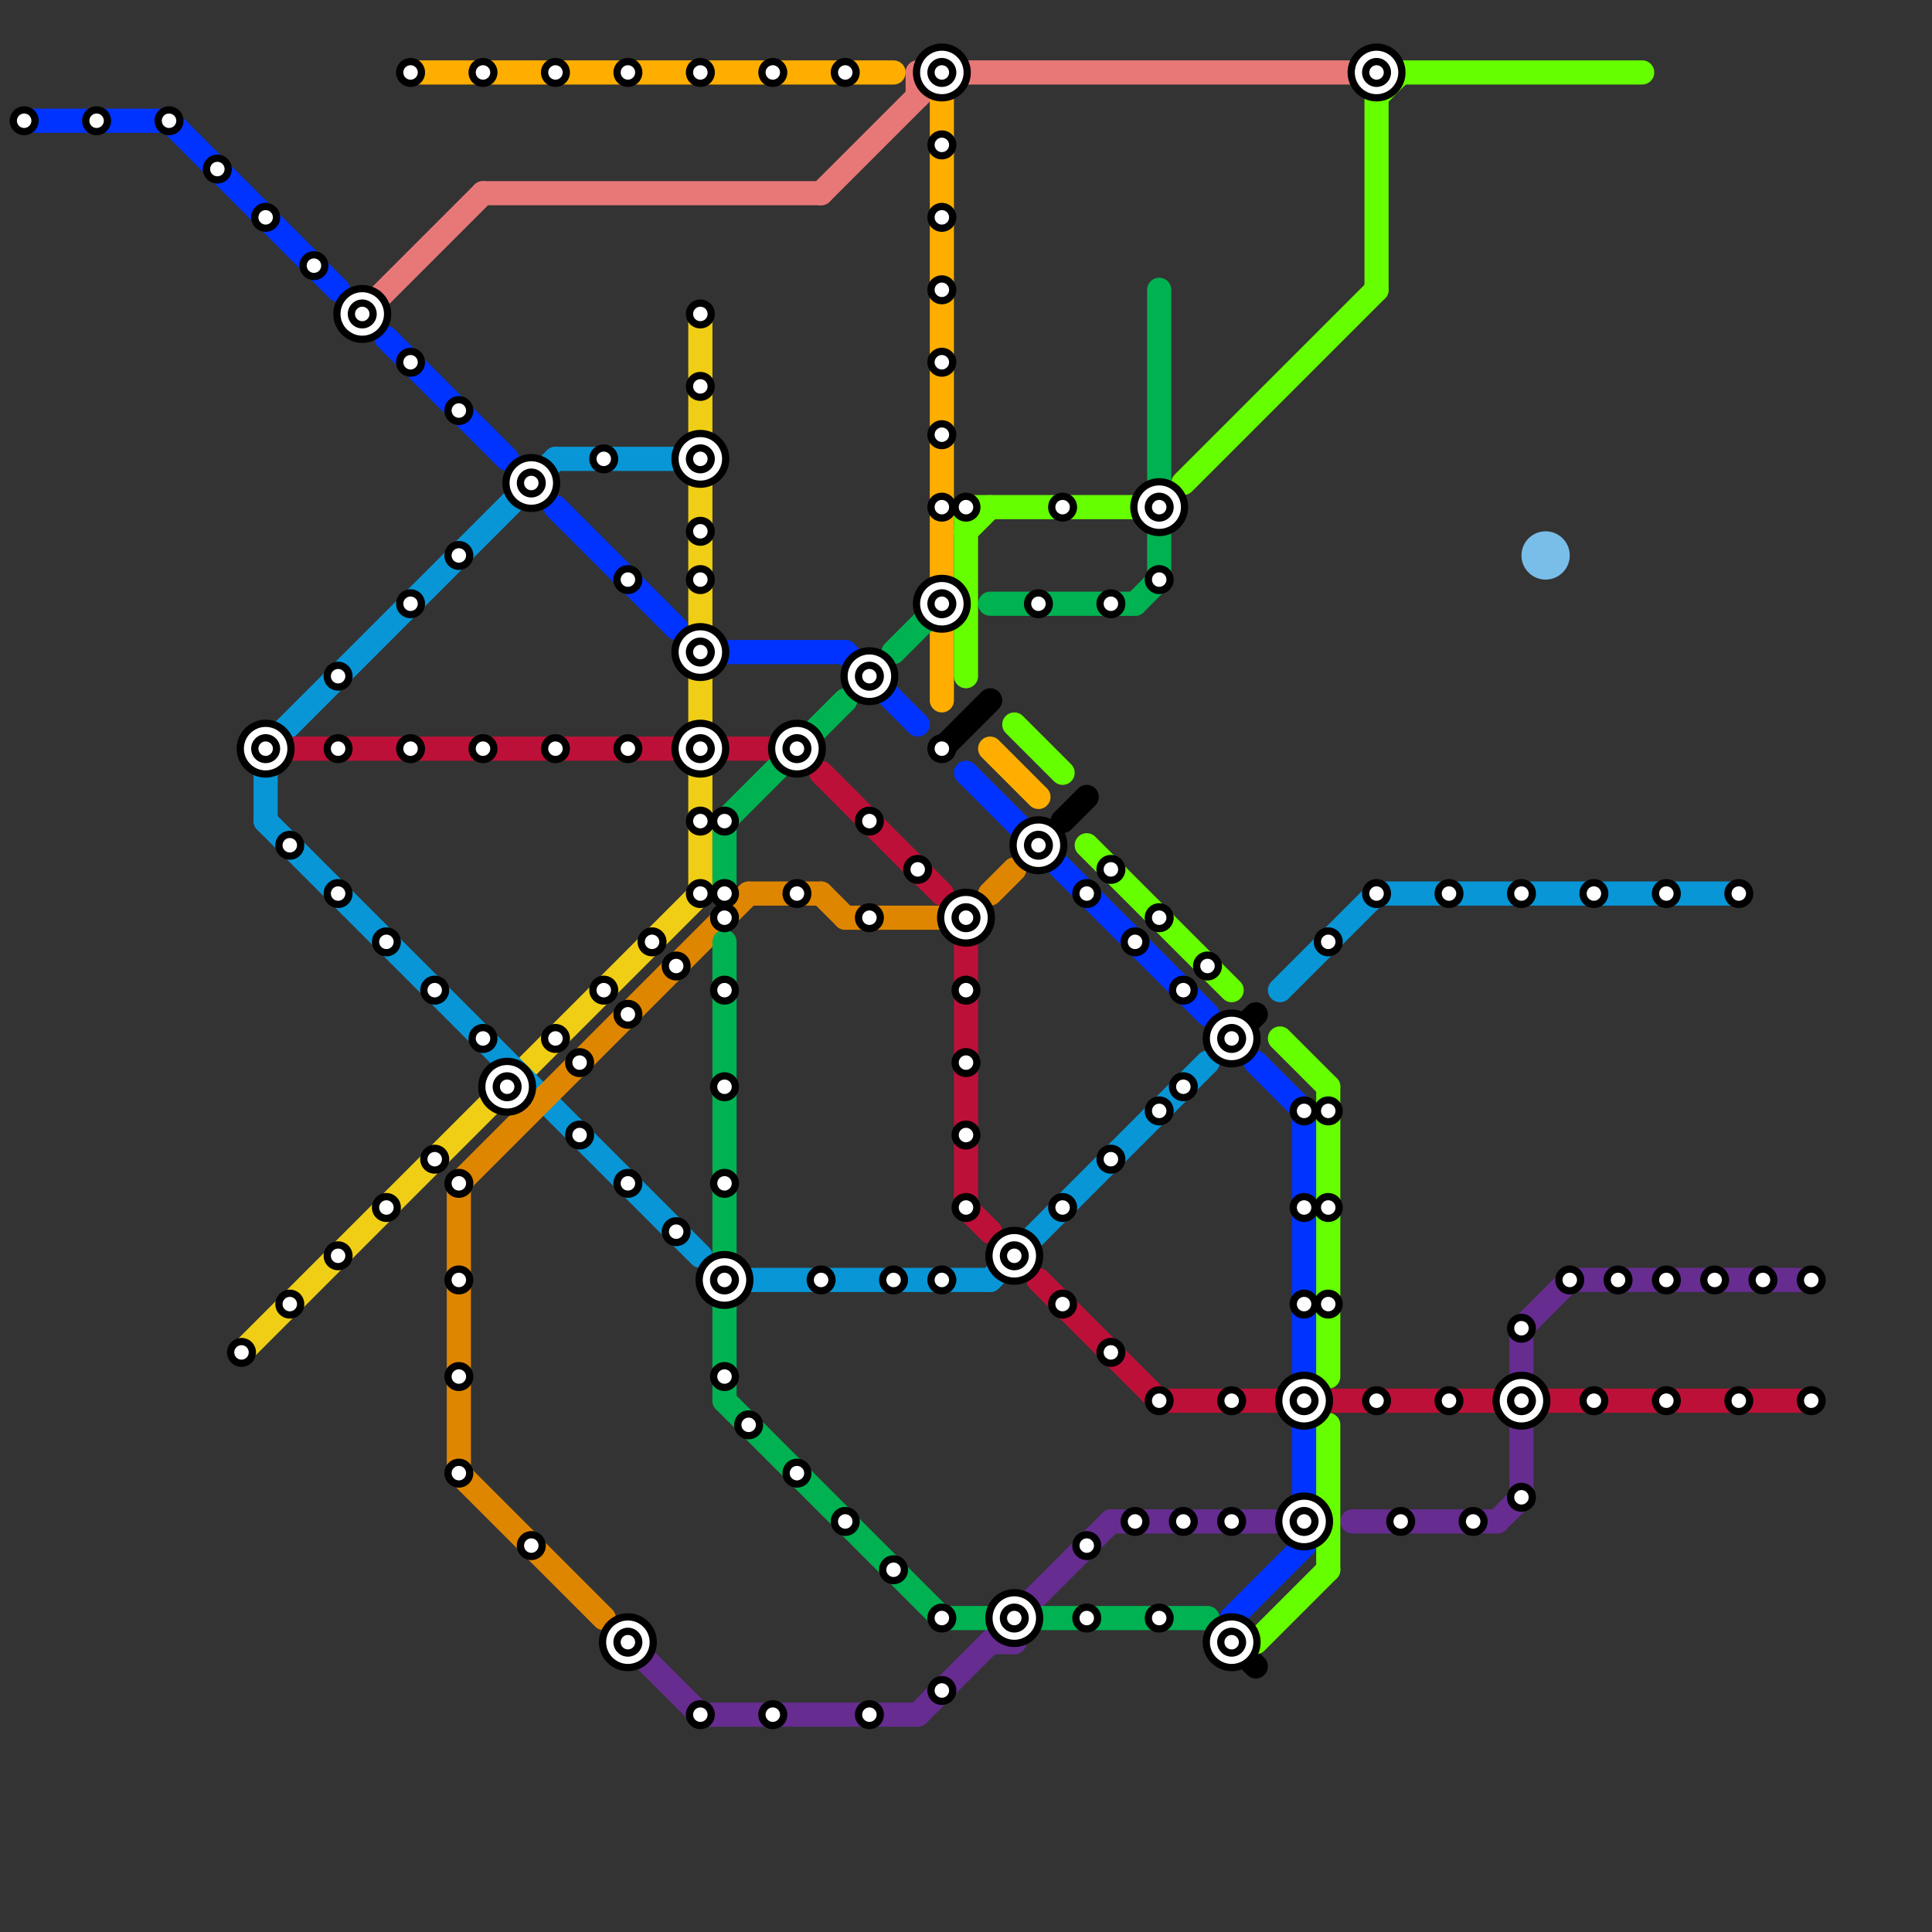 
<svg version="1.1" xmlns="http://www.w3.org/2000/svg" viewBox="0 0 80 80">
<rect x="0" y="0" width="80" height="80" fill="#333333" stroke="none"/>
<style>text { font: 1px Helvetica; font-weight: 600; white-space: pre; dominant-baseline: central; } line { stroke-width: 1; fill: none; stroke-linecap: round; stroke-linejoin: round; } .c0 { stroke: #0033ff } .c1 { stroke: #f0ce15 } .c2 { stroke: #0896d7 } .c3 { stroke: #bd1038 } .c4 { stroke: #e87878 } .c5 { stroke: #ffae00 } .c6 { stroke: #df8600 } .c7 { stroke: #662c90 } .c8 { stroke: #00b251 } .c9 { stroke: #000000 } .c10 { stroke: #66ff00 } .c11 { stroke: #79bde9 }</style><defs><g id="wm-xf"><circle r="1.2" fill="#000"/><circle r="0.9" fill="#fff"/><circle r="0.6" fill="#000"/><circle r="0.3" fill="#fff"/></g><g id="wm"><circle r="0.6" fill="#000"/><circle r="0.3" fill="#fff"/></g></defs><line class="c0" x1="7" y1="5" x2="14" y2="12"/><line class="c0" x1="30" y1="27" x2="35" y2="27"/><line class="c0" x1="16" y1="14" x2="21" y2="19"/><line class="c0" x1="52" y1="44" x2="54" y2="46"/><line class="c0" x1="35" y1="27" x2="38" y2="30"/><line class="c0" x1="51" y1="67" x2="54" y2="64"/><line class="c0" x1="23" y1="21" x2="28" y2="26"/><line class="c0" x1="54" y1="46" x2="54" y2="62"/><line class="c0" x1="1" y1="5" x2="7" y2="5"/><line class="c0" x1="40" y1="32" x2="50" y2="42"/><line class="c1" x1="29" y1="20" x2="29" y2="37"/><line class="c1" x1="29" y1="13" x2="29" y2="18"/><line class="c1" x1="10" y1="56" x2="29" y2="37"/><circle cx="40" cy="38" r="1" fill="#f0ce15" /><line class="c2" x1="11" y1="31" x2="11" y2="34"/><line class="c2" x1="31" y1="53" x2="41" y2="53"/><line class="c2" x1="57" y1="37" x2="72" y2="37"/><line class="c2" x1="53" y1="41" x2="57" y2="37"/><line class="c2" x1="11" y1="31" x2="23" y2="19"/><line class="c2" x1="41" y1="53" x2="50" y2="44"/><line class="c2" x1="11" y1="34" x2="29" y2="52"/><line class="c2" x1="23" y1="19" x2="29" y2="19"/><line class="c3" x1="43" y1="53" x2="48" y2="58"/><line class="c3" x1="30" y1="31" x2="32" y2="31"/><line class="c3" x1="55" y1="58" x2="62" y2="58"/><line class="c3" x1="12" y1="31" x2="28" y2="31"/><line class="c3" x1="48" y1="58" x2="53" y2="58"/><line class="c3" x1="64" y1="58" x2="75" y2="58"/><line class="c3" x1="40" y1="50" x2="41" y2="51"/><line class="c3" x1="40" y1="39" x2="40" y2="50"/><line class="c3" x1="34" y1="32" x2="39" y2="37"/><line class="c4" x1="15" y1="13" x2="20" y2="8"/><line class="c4" x1="38" y1="3" x2="38" y2="4"/><line class="c4" x1="20" y1="8" x2="34" y2="8"/><line class="c4" x1="38" y1="3" x2="56" y2="3"/><line class="c4" x1="34" y1="8" x2="39" y2="3"/><line class="c5" x1="39" y1="4" x2="39" y2="24"/><line class="c5" x1="17" y1="3" x2="37" y2="3"/><line class="c5" x1="41" y1="31" x2="43" y2="33"/><line class="c5" x1="39" y1="26" x2="39" y2="29"/><line class="c6" x1="34" y1="37" x2="35" y2="38"/><line class="c6" x1="19" y1="61" x2="25" y2="67"/><line class="c6" x1="41" y1="37" x2="42" y2="36"/><line class="c6" x1="31" y1="37" x2="34" y2="37"/><line class="c6" x1="35" y1="38" x2="39" y2="38"/><line class="c6" x1="19" y1="49" x2="19" y2="61"/><line class="c6" x1="19" y1="49" x2="31" y2="37"/><line class="c7" x1="41" y1="68" x2="42" y2="68"/><line class="c7" x1="46" y1="63" x2="53" y2="63"/><line class="c7" x1="38" y1="71" x2="46" y2="63"/><line class="c7" x1="26" y1="68" x2="29" y2="71"/><line class="c7" x1="42" y1="67" x2="42" y2="68"/><line class="c7" x1="65" y1="53" x2="75" y2="53"/><line class="c7" x1="63" y1="55" x2="65" y2="53"/><line class="c7" x1="56" y1="63" x2="62" y2="63"/><line class="c7" x1="62" y1="63" x2="63" y2="62"/><line class="c7" x1="29" y1="71" x2="38" y2="71"/><line class="c7" x1="63" y1="55" x2="63" y2="62"/><line class="c8" x1="30" y1="39" x2="30" y2="58"/><line class="c8" x1="41" y1="25" x2="47" y2="25"/><line class="c8" x1="43" y1="67" x2="50" y2="67"/><line class="c8" x1="30" y1="34" x2="30" y2="37"/><line class="c8" x1="48" y1="12" x2="48" y2="24"/><line class="c8" x1="39" y1="67" x2="41" y2="67"/><line class="c8" x1="30" y1="58" x2="39" y2="67"/><line class="c8" x1="37" y1="27" x2="39" y2="25"/><line class="c8" x1="30" y1="34" x2="35" y2="29"/><line class="c8" x1="47" y1="25" x2="48" y2="24"/><line class="c9" x1="44" y1="34" x2="45" y2="33"/><line class="c9" x1="51" y1="43" x2="52" y2="42"/><line class="c9" x1="39" y1="31" x2="41" y2="29"/><line class="c9" x1="51" y1="68" x2="52" y2="69"/><circle cx="54" cy="63" r="1" fill="#000000" /><line class="c10" x1="40" y1="21" x2="47" y2="21"/><line class="c10" x1="57" y1="3" x2="57" y2="12"/><line class="c10" x1="57" y1="3" x2="68" y2="3"/><line class="c10" x1="40" y1="21" x2="40" y2="28"/><line class="c10" x1="45" y1="35" x2="51" y2="41"/><line class="c10" x1="42" y1="30" x2="44" y2="32"/><line class="c10" x1="52" y1="68" x2="55" y2="65"/><line class="c10" x1="40" y1="22" x2="41" y2="21"/><line class="c10" x1="49" y1="20" x2="57" y2="12"/><line class="c10" x1="57" y1="4" x2="58" y2="3"/><line class="c10" x1="55" y1="59" x2="55" y2="65"/><line class="c10" x1="53" y1="43" x2="55" y2="45"/><line class="c10" x1="55" y1="45" x2="55" y2="57"/><circle cx="64" cy="23" r="1" fill="#79bde9" />

<use x="1" y="5" href="#wm"/><use x="10" y="56" href="#wm"/><use x="11" y="31" href="#wm-xf"/><use x="11" y="9" href="#wm"/><use x="12" y="35" href="#wm"/><use x="12" y="54" href="#wm"/><use x="13" y="11" href="#wm"/><use x="14" y="28" href="#wm"/><use x="14" y="31" href="#wm"/><use x="14" y="37" href="#wm"/><use x="14" y="52" href="#wm"/><use x="15" y="13" href="#wm-xf"/><use x="16" y="39" href="#wm"/><use x="16" y="50" href="#wm"/><use x="17" y="15" href="#wm"/><use x="17" y="25" href="#wm"/><use x="17" y="3" href="#wm"/><use x="17" y="31" href="#wm"/><use x="18" y="41" href="#wm"/><use x="18" y="48" href="#wm"/><use x="19" y="17" href="#wm"/><use x="19" y="23" href="#wm"/><use x="19" y="49" href="#wm"/><use x="19" y="53" href="#wm"/><use x="19" y="57" href="#wm"/><use x="19" y="61" href="#wm"/><use x="20" y="3" href="#wm"/><use x="20" y="31" href="#wm"/><use x="20" y="43" href="#wm"/><use x="21" y="45" href="#wm-xf"/><use x="22" y="20" href="#wm-xf"/><use x="22" y="64" href="#wm"/><use x="23" y="3" href="#wm"/><use x="23" y="31" href="#wm"/><use x="23" y="43" href="#wm"/><use x="24" y="44" href="#wm"/><use x="24" y="47" href="#wm"/><use x="25" y="19" href="#wm"/><use x="25" y="41" href="#wm"/><use x="26" y="24" href="#wm"/><use x="26" y="3" href="#wm"/><use x="26" y="31" href="#wm"/><use x="26" y="42" href="#wm"/><use x="26" y="49" href="#wm"/><use x="26" y="68" href="#wm-xf"/><use x="27" y="39" href="#wm"/><use x="28" y="40" href="#wm"/><use x="28" y="51" href="#wm"/><use x="29" y="13" href="#wm"/><use x="29" y="16" href="#wm"/><use x="29" y="19" href="#wm-xf"/><use x="29" y="22" href="#wm"/><use x="29" y="24" href="#wm"/><use x="29" y="27" href="#wm-xf"/><use x="29" y="3" href="#wm"/><use x="29" y="31" href="#wm-xf"/><use x="29" y="34" href="#wm"/><use x="29" y="37" href="#wm"/><use x="29" y="71" href="#wm"/><use x="30" y="34" href="#wm"/><use x="30" y="37" href="#wm"/><use x="30" y="38" href="#wm"/><use x="30" y="41" href="#wm"/><use x="30" y="45" href="#wm"/><use x="30" y="49" href="#wm"/><use x="30" y="53" href="#wm-xf"/><use x="30" y="57" href="#wm"/><use x="31" y="59" href="#wm"/><use x="32" y="3" href="#wm"/><use x="32" y="71" href="#wm"/><use x="33" y="31" href="#wm-xf"/><use x="33" y="37" href="#wm"/><use x="33" y="61" href="#wm"/><use x="34" y="53" href="#wm"/><use x="35" y="3" href="#wm"/><use x="35" y="63" href="#wm"/><use x="36" y="28" href="#wm-xf"/><use x="36" y="34" href="#wm"/><use x="36" y="38" href="#wm"/><use x="36" y="71" href="#wm"/><use x="37" y="53" href="#wm"/><use x="37" y="65" href="#wm"/><use x="38" y="36" href="#wm"/><use x="39" y="12" href="#wm"/><use x="39" y="15" href="#wm"/><use x="39" y="18" href="#wm"/><use x="39" y="21" href="#wm"/><use x="39" y="25" href="#wm-xf"/><use x="39" y="3" href="#wm-xf"/><use x="39" y="31" href="#wm"/><use x="39" y="53" href="#wm"/><use x="39" y="6" href="#wm"/><use x="39" y="67" href="#wm"/><use x="39" y="70" href="#wm"/><use x="39" y="9" href="#wm"/><use x="4" y="5" href="#wm"/><use x="40" y="21" href="#wm"/><use x="40" y="38" href="#wm-xf"/><use x="40" y="41" href="#wm"/><use x="40" y="44" href="#wm"/><use x="40" y="47" href="#wm"/><use x="40" y="50" href="#wm"/><use x="42" y="52" href="#wm-xf"/><use x="42" y="67" href="#wm-xf"/><use x="43" y="25" href="#wm"/><use x="43" y="35" href="#wm-xf"/><use x="44" y="21" href="#wm"/><use x="44" y="50" href="#wm"/><use x="44" y="54" href="#wm"/><use x="45" y="37" href="#wm"/><use x="45" y="64" href="#wm"/><use x="45" y="67" href="#wm"/><use x="46" y="25" href="#wm"/><use x="46" y="36" href="#wm"/><use x="46" y="48" href="#wm"/><use x="46" y="56" href="#wm"/><use x="47" y="39" href="#wm"/><use x="47" y="63" href="#wm"/><use x="48" y="21" href="#wm-xf"/><use x="48" y="24" href="#wm"/><use x="48" y="38" href="#wm"/><use x="48" y="46" href="#wm"/><use x="48" y="58" href="#wm"/><use x="48" y="67" href="#wm"/><use x="49" y="41" href="#wm"/><use x="49" y="45" href="#wm"/><use x="49" y="63" href="#wm"/><use x="50" y="40" href="#wm"/><use x="51" y="43" href="#wm-xf"/><use x="51" y="58" href="#wm"/><use x="51" y="63" href="#wm"/><use x="51" y="68" href="#wm-xf"/><use x="54" y="46" href="#wm"/><use x="54" y="50" href="#wm"/><use x="54" y="54" href="#wm"/><use x="54" y="58" href="#wm-xf"/><use x="54" y="63" href="#wm-xf"/><use x="55" y="39" href="#wm"/><use x="55" y="46" href="#wm"/><use x="55" y="50" href="#wm"/><use x="55" y="54" href="#wm"/><use x="57" y="3" href="#wm-xf"/><use x="57" y="37" href="#wm"/><use x="57" y="58" href="#wm"/><use x="58" y="63" href="#wm"/><use x="60" y="37" href="#wm"/><use x="60" y="58" href="#wm"/><use x="61" y="63" href="#wm"/><use x="63" y="37" href="#wm"/><use x="63" y="55" href="#wm"/><use x="63" y="58" href="#wm-xf"/><use x="63" y="62" href="#wm"/><use x="65" y="53" href="#wm"/><use x="66" y="37" href="#wm"/><use x="66" y="58" href="#wm"/><use x="67" y="53" href="#wm"/><use x="69" y="37" href="#wm"/><use x="69" y="53" href="#wm"/><use x="69" y="58" href="#wm"/><use x="7" y="5" href="#wm"/><use x="71" y="53" href="#wm"/><use x="72" y="37" href="#wm"/><use x="72" y="58" href="#wm"/><use x="73" y="53" href="#wm"/><use x="75" y="53" href="#wm"/><use x="75" y="58" href="#wm"/><use x="9" y="7" href="#wm"/>
</svg>

